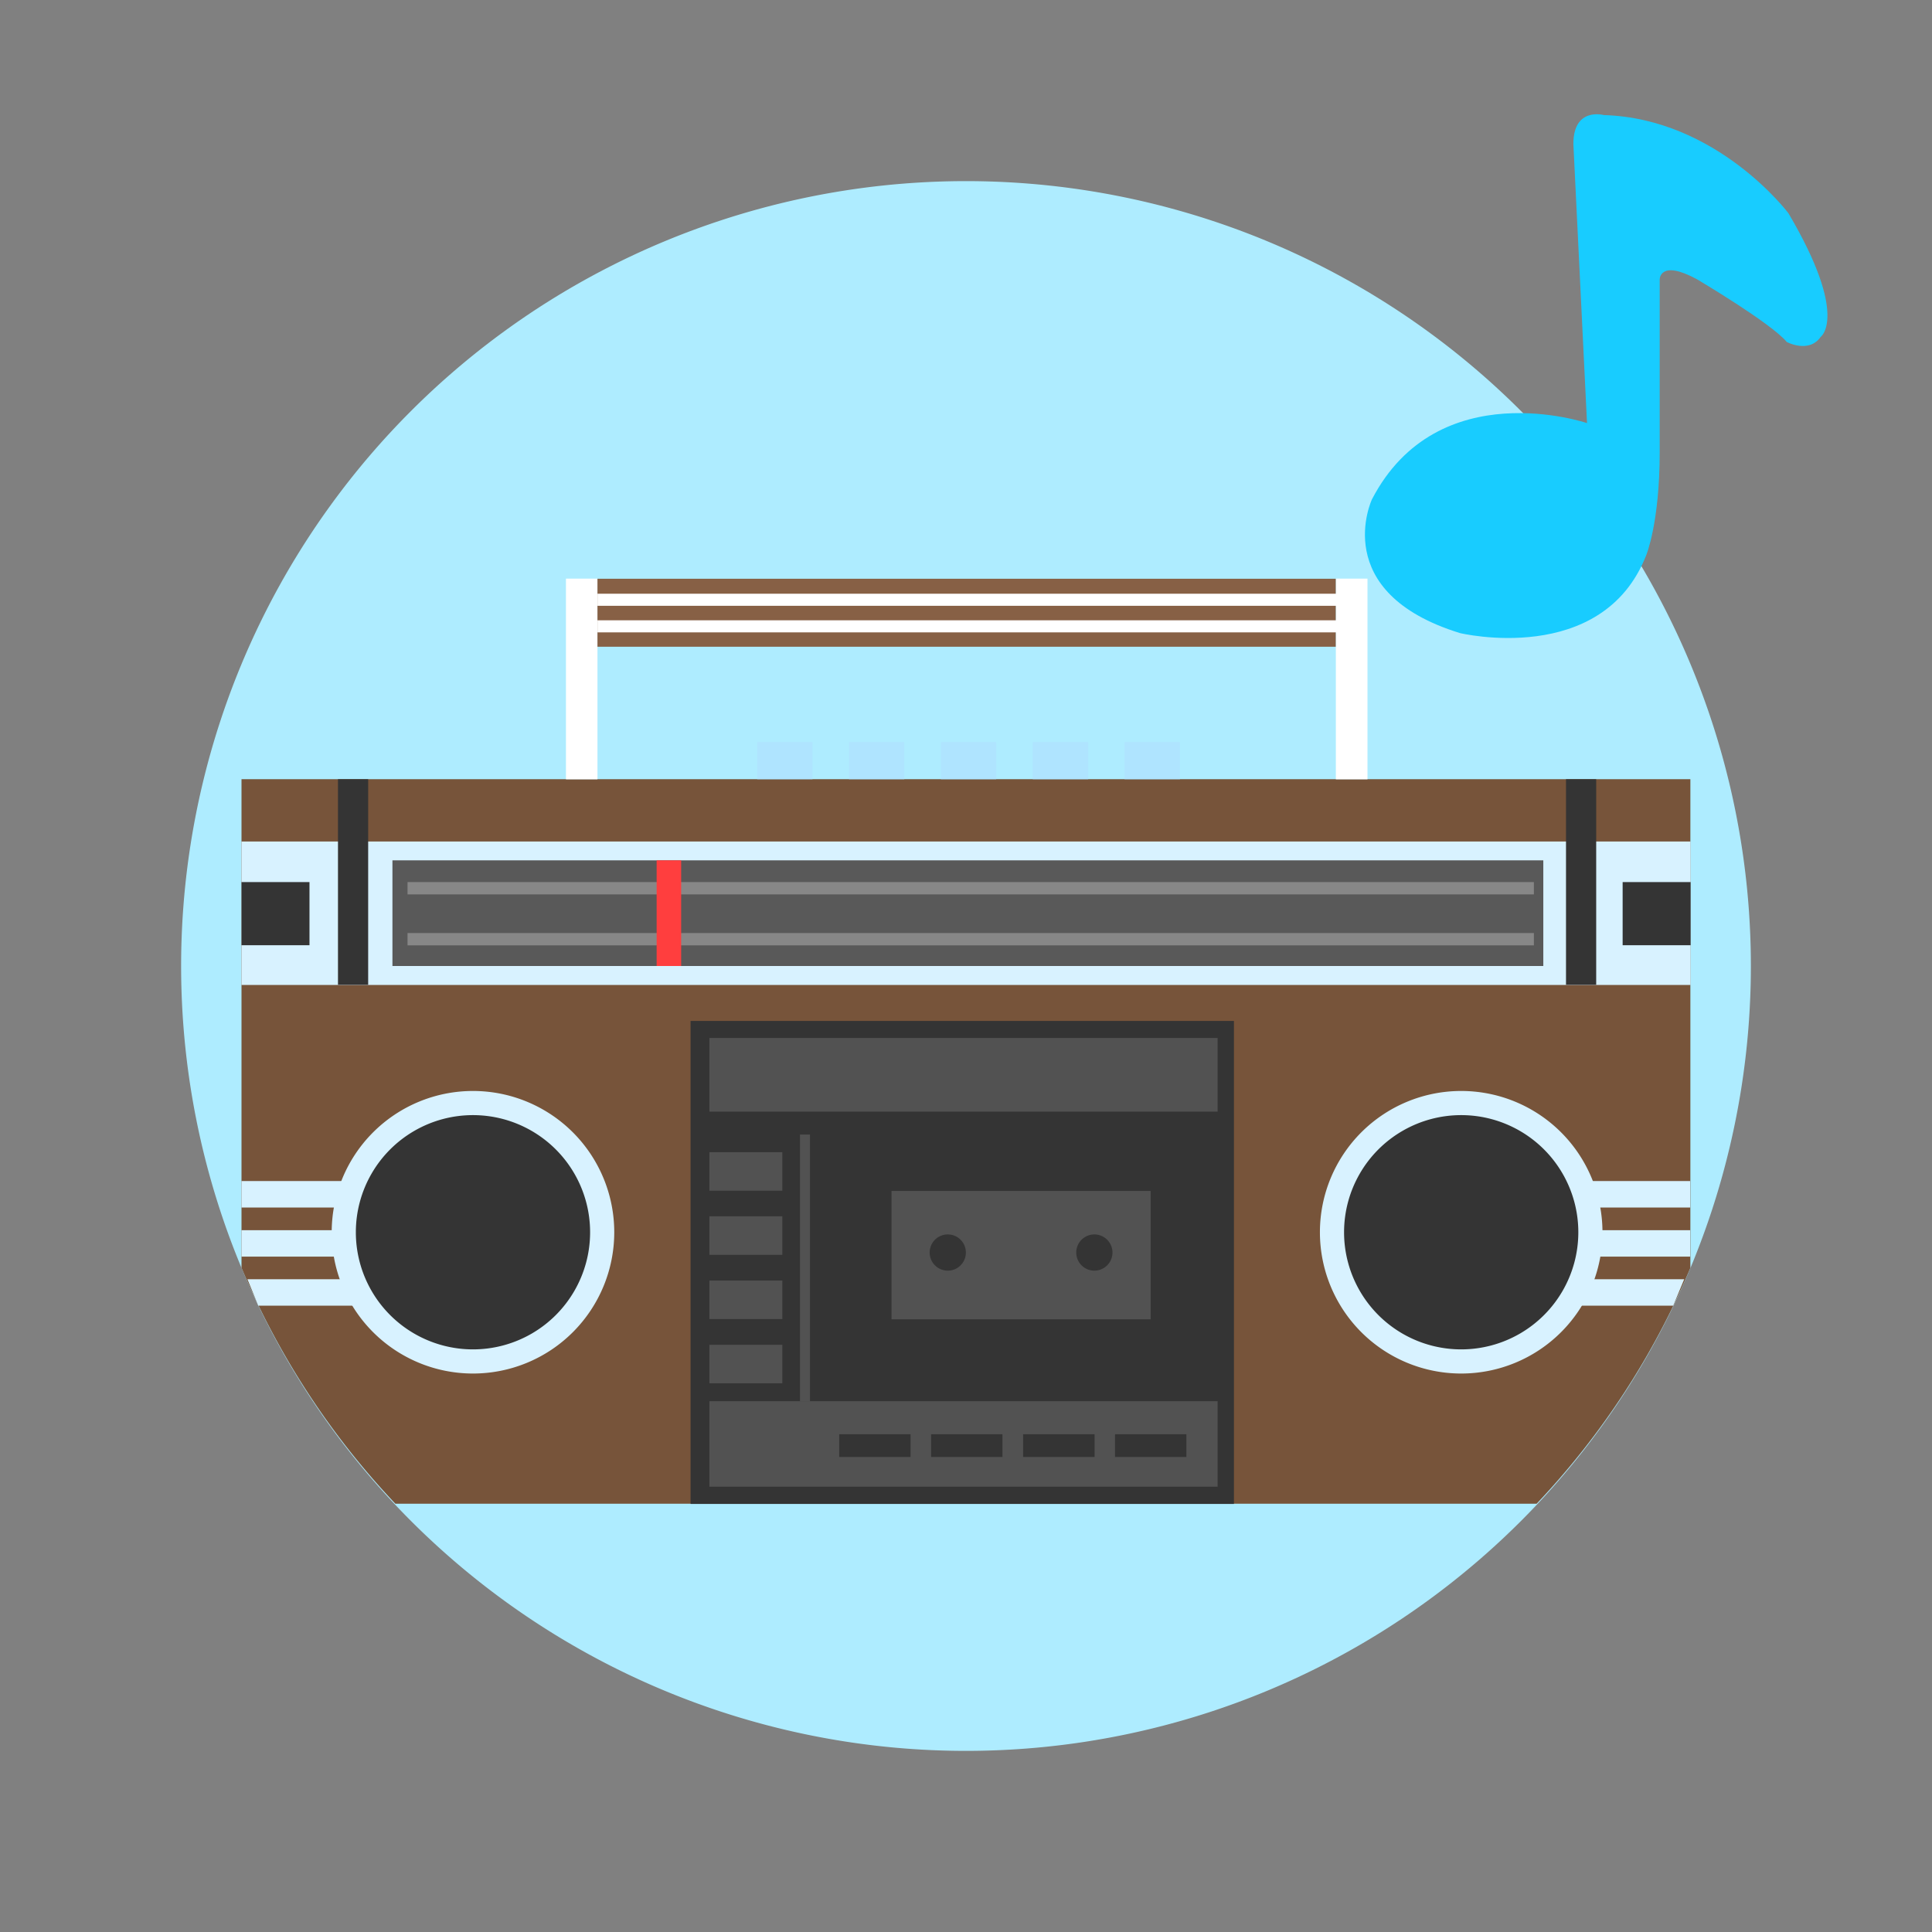 <svg class="svg-icon" style="width: 1em; height: 1em;vertical-align: middle;fill: currentColor;overflow: hidden;" viewBox="0 0 1024 1024" version="1.1" xmlns="http://www.w3.org/2000/svg"><rect x="0" y="0" width="1024" height="1024" fill="#808080" stroke="none"/><path d="M512 512m-416 0a416 416 0 1 0 832 0 416 416 0 1 0-832 0Z" fill="#AEECFF" /><path d="M128 671.936a416.64 416.64 0 0 0 81.536 125.056h604.928a414.976 414.976 0 0 0 81.472-124.992V412.992H128v258.944z" fill="#77543A" /><path d="M366.016 541.12h288v256h-288z" fill="#343434" /><path d="M128 446.016h768v76.032H128z" fill="#D8F2FF" /><path d="M179.136 412.992h16v108.992h-16zM830.016 412.992h16v108.992h-16z" fill="#343434" /><path d="M208 456h609.984V512H208z" fill="#595959" /><path d="M216 467.52h596.992v6.528H216zM216 494.528h596.992v6.528H216z" fill="#878787" /><path d="M348.032 456h12.992V512h-12.992z" fill="#FF3E3E" /><path d="M128 467.52h36.032v33.472H128zM860.032 467.52h36.032v33.472h-36.032z" fill="#343434" /><path d="M128 625.984h88V640H128zM128 652.032h88v14.016H128zM216 692.032H136.896l-5.76-14.016h84.864zM807.808 625.984h88V640h-88zM807.808 652.032h88v14.016h-88zM807.808 692.032h79.04l5.824-14.016h-84.864z" fill="#D8F2FF" /><path d="M250.688 653.12m-74.88 0a74.88 74.88 0 1 0 149.76 0 74.88 74.88 0 1 0-149.76 0Z" fill="#D8F2FF" /><path d="M250.688 653.12m-62.08 0a62.08 62.08 0 1 0 124.16 0 62.08 62.08 0 1 0-124.16 0Z" fill="#343434" /><path d="M774.464 653.12m-74.88 0a74.88 74.88 0 1 0 149.76 0 74.88 74.88 0 1 0-149.76 0Z" fill="#D8F2FF" /><path d="M774.464 653.12m-62.08 0a62.08 62.08 0 1 0 124.16 0 62.08 62.08 0 1 0-124.16 0Z" fill="#343434" /><path d="M376 550.144h269.376v39.04H376zM424 601.344h5.312v141.376h-5.312z" fill="#525252" /><path d="M376 742.656h269.376v45.312H376zM376 610.688h38.656v20.416h-38.656zM376 644.672h38.656v20.416h-38.656zM376 678.72h38.656v20.416h-38.656zM376 712.768h38.656v20.416h-38.656zM472.512 631.232h137.344v68.032H472.512z" fill="#525252" /><path d="M502.336 663.872m-9.6 0a9.6 9.6 0 1 0 19.2 0 9.6 9.6 0 1 0-19.2 0Z" fill="#343434" /><path d="M580.032 663.872m-9.6 0a9.6 9.6 0 1 0 19.2 0 9.6 9.6 0 1 0-19.2 0Z" fill="#343434" /><path d="M444.8 760.192h37.824v12.032H444.8zM493.504 760.192h37.824v12.032h-37.824zM542.272 760.192h37.888v12.032h-37.888zM590.976 760.192h37.824v12.032h-37.824z" fill="#343434" /><path d="M299.968 306.688h16.704v106.368h-16.704zM708.032 306.688h16.768v106.368h-16.768z" fill="#FFFFFF" /><path d="M316.672 306.752h391.296v36.032H316.672z" fill="#876045" /><path d="M316.672 314.688h399.68v6.4H316.672zM316.672 328.768h399.68v6.4H316.672z" fill="#FFFFFF" /><path d="M401.344 393.344h29.312v19.648h-29.312zM449.984 393.344h29.312v19.648h-29.312zM498.688 393.344h29.312v19.648h-29.312zM547.392 393.344h29.376v19.648h-29.376zM596.032 393.344h29.376v19.648h-29.376z" fill="#AFE4FF" /><path d="M841.152 224.256s-78.976-26.88-113.984 40.384c0 0-23.296 49.344 46.656 70.912 0 0 75.392 18.112 98.688-41.216 0 0 7.168-17.152 7.168-54.784v-91.52s0-10.752 19.776 0c0 0 39.488 23.36 47.552 33.216 0 0 11.712 6.272 17.984-2.688 0 0 15.232-10.752-17.088-65.536 0 0-37.696-50.24-97.856-52.032 0 0-16.128-4.48-16.128 15.296l7.232 147.968z" fill="#18CCFF" /></svg>